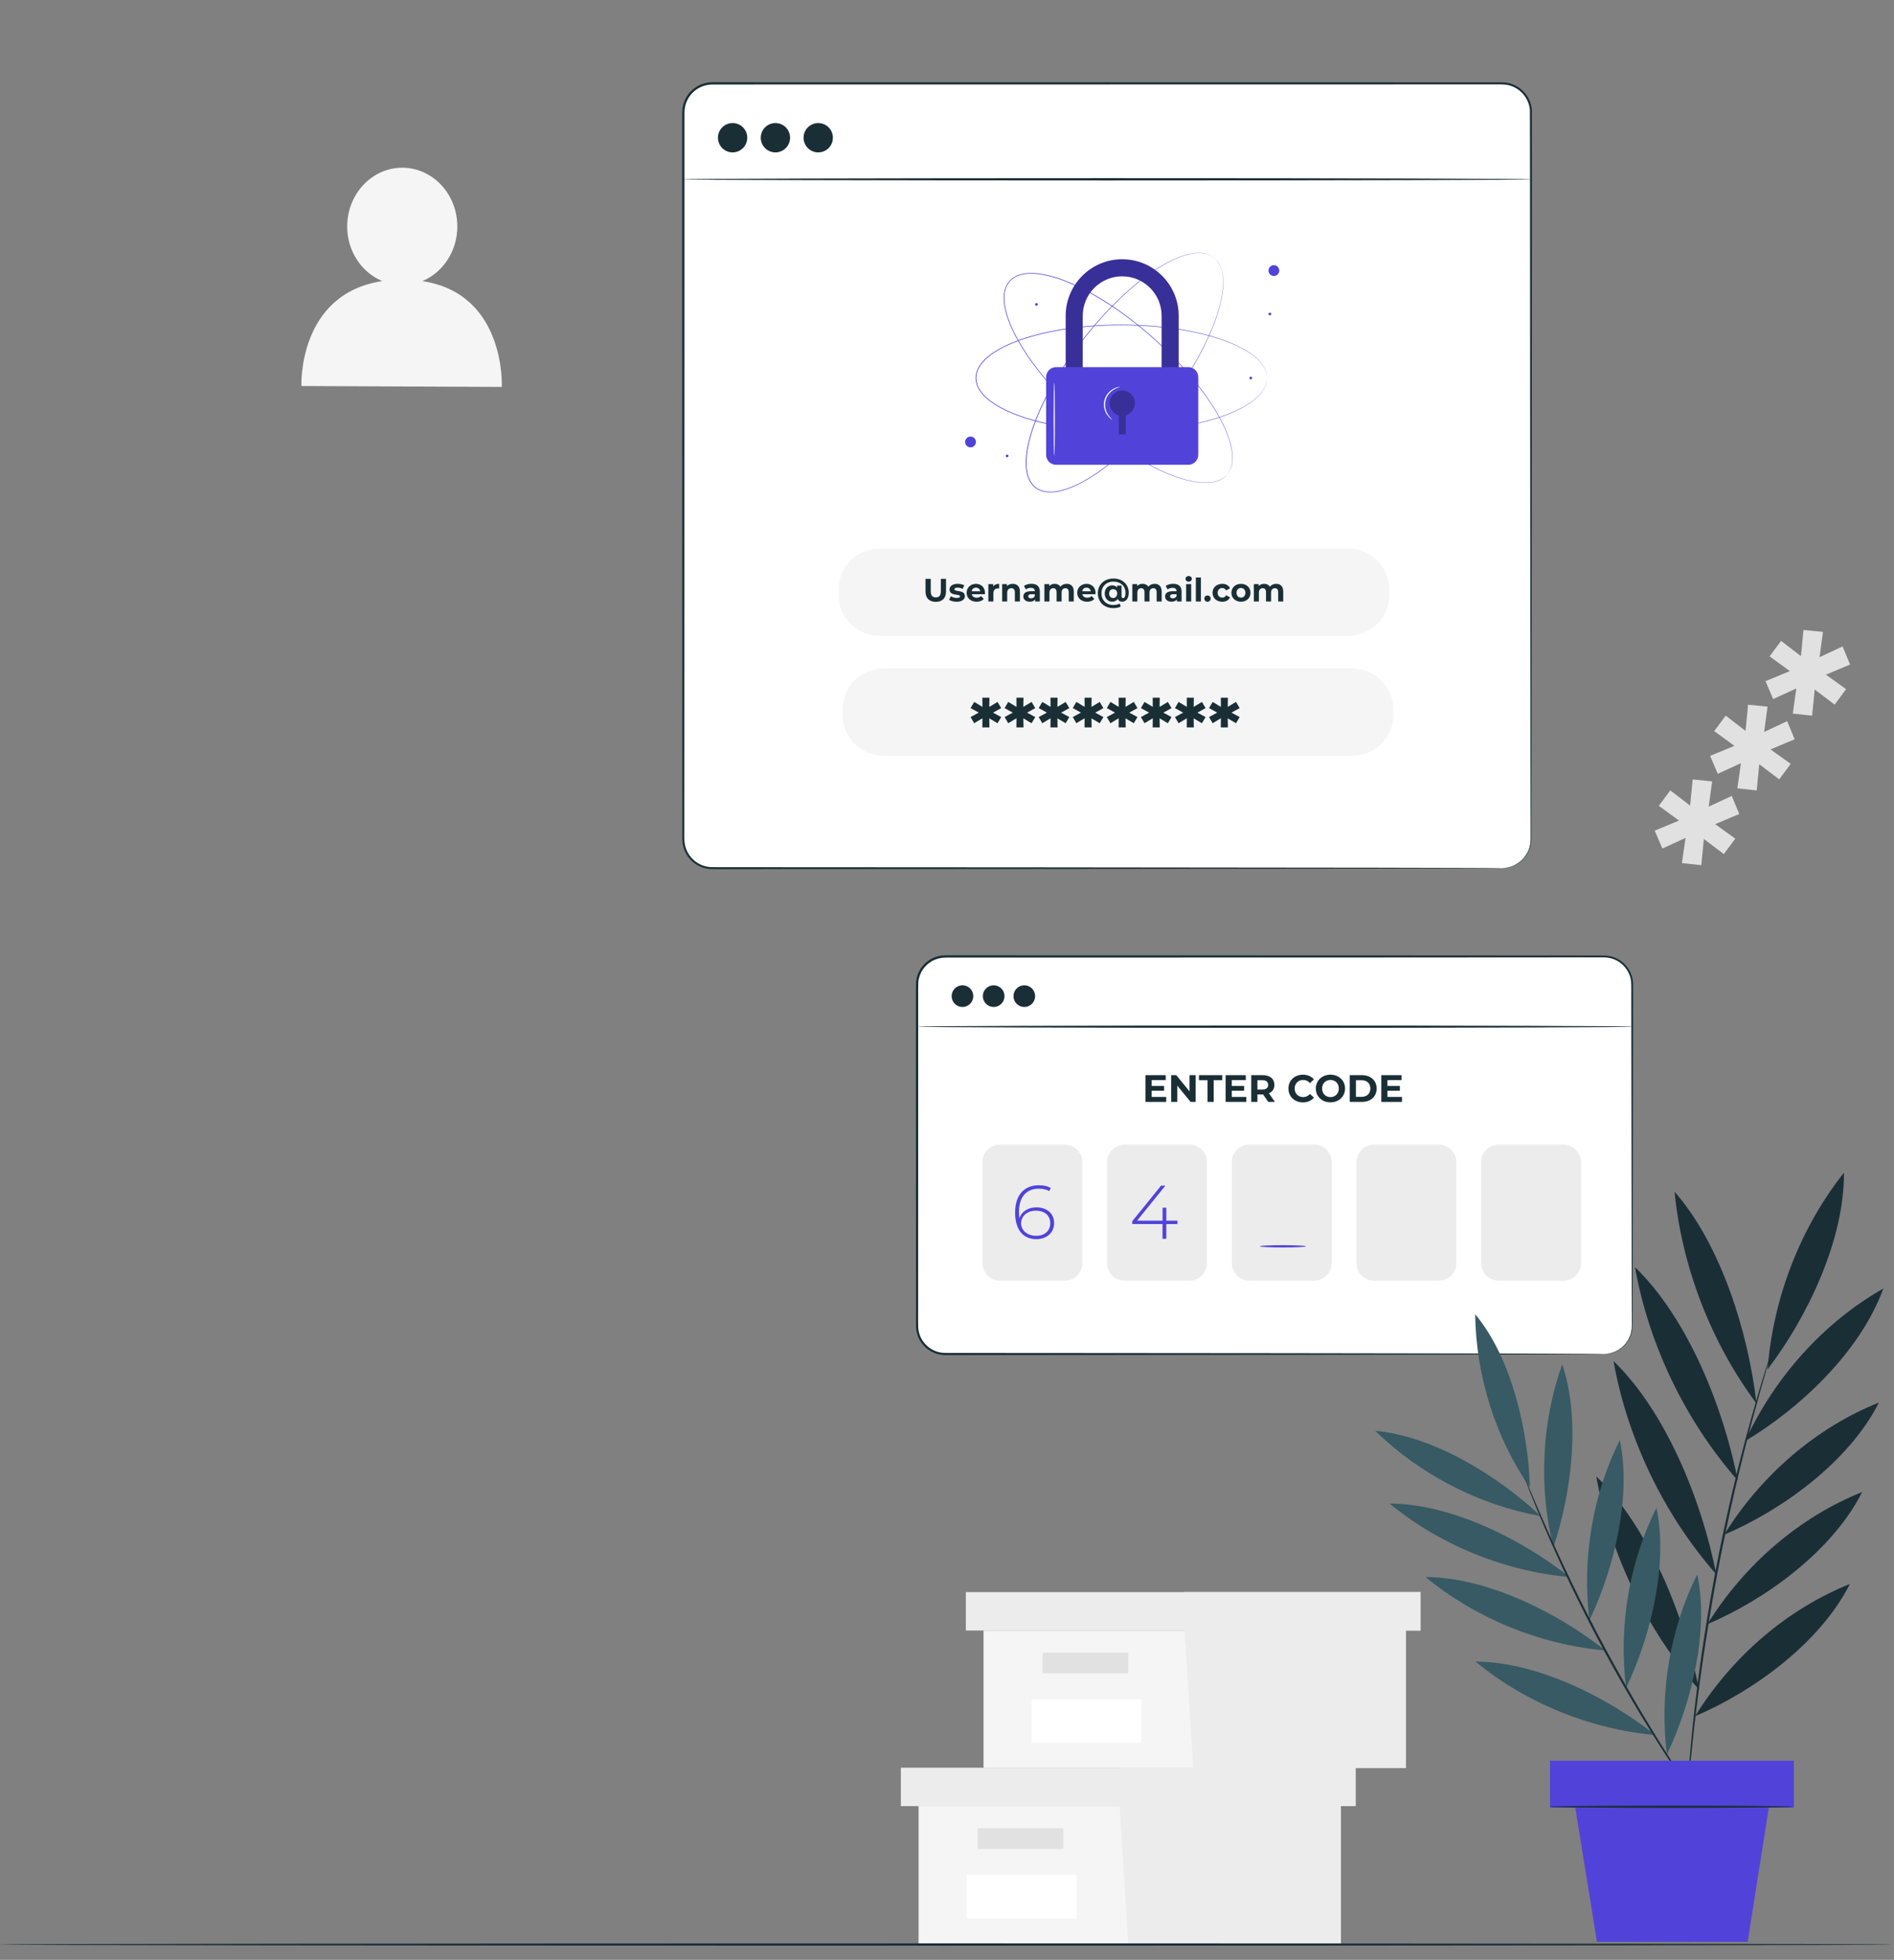 <?xml version="1.0" encoding="UTF-8"?>
<svg width="845px" height="874px" viewBox="0 0 845 874" version="1.1" xmlns="http://www.w3.org/2000/svg" xmlns:xlink="http://www.w3.org/1999/xlink">
    <rect x="0" y="0" width="845" height="874" fill="#808080" stroke="none"/>
    <title>forgot-pass</title>
    <g id="Page-1" stroke="none" stroke-width="1" fill="none" fill-rule="evenodd">
        <g id="forgot-pass" transform="translate(-0, 0)">
            <path d="M188.42,125.36 C197.51,121.55 203.98,112.17 204.03,101.12 C204.09,86.65 193.14,74.87 179.57,74.8 C166.01,74.74 154.96,86.42 154.9,100.89 C154.85,112.04 161.37,121.53 170.56,125.35 C132.75,131.05 134.47,172.14 134.47,172.14 L223.88,172.55 C223.86,172.56 225.9,131.02 188.42,125.36 Z" id="Path" fill="#F5F5F5" fill-rule="nonzero"></path>
            <g id="Group" transform="translate(738.24, 280.93)" fill="#E1E1E1" fill-rule="nonzero">
                <polygon id="Path" points="24.1 78.8 34.37 74.01 37.72 82.07 26.96 86.61 35.95 93.05 30.83 99.95 21.93 93.23 20.79 104.9 12.15 103.96 13.75 92.74 3.41 97.48 -1.13686838e-13 89.49 10.84 85.01 1.83 78.44 6.95 71.54 15.8 78.33 16.94 66.66 25.63 67.53"></polygon>
                <polygon id="Path" points="48.82 45.47 59.09 40.68 62.44 48.74 51.68 53.28 60.67 59.72 55.55 66.62 46.65 59.9 45.51 71.57 36.87 70.63 38.47 59.41 28.13 64.15 24.72 56.16 35.56 51.68 26.55 45.11 31.67 38.21 40.52 45 41.66 33.33 50.35 34.2"></polygon>
                <polygon id="Path" points="73.54 12.14 83.81 7.35 87.16 15.41 76.4 19.95 85.39 26.39 80.27 33.29 71.37 26.57 70.23 38.24 61.59 37.3 63.19 26.08 52.85 30.82 49.44 22.83 60.28 18.35 51.27 11.78 56.39 4.88 65.24 11.67 66.38 0 75.07 0.87"></polygon>
            </g>
            <g id="Group" transform="translate(401.91, 788.32)" fill-rule="nonzero">
                <polygon id="Path" fill="#F5F5F5" points="7.91 17.12 7.91 78.38 97.49 78.38 196.3 78.38 196.3 17.12"></polygon>
                <polygon id="Path" fill="#ECECEC" points="-5.68434189e-14 1.13686838e-13 -5.68434189e-14 17.12 202.89 17.12 202.89 1.13686838e-13 97.49 1.13686838e-13"></polygon>
                <polygon id="Path" fill="#ECECEC" points="101.45 78.38 196.3 78.38 196.3 17.12 202.89 17.12 202.89 1.13686838e-13 97.49 1.13686838e-13 97.49 15.54"></polygon>
                <rect id="Rectangle" fill="#E1E1E1" x="34.26" y="27" width="38.2" height="9.22"></rect>
                <rect id="Rectangle" fill="#FFFFFF" x="29.34" y="47.75" width="49.06" height="19.47"></rect>
            </g>
            <g id="Group" transform="translate(430.9, 710.01)" fill-rule="nonzero">
                <polygon id="Path" fill="#F5F5F5" points="7.9 17.13 7.9 78.39 97.49 78.39 196.29 78.39 196.29 17.13"></polygon>
                <polygon id="Path" fill="#ECECEC" points="0 0 0 17.13 202.88 17.13 202.88 0 97.49 0"></polygon>
                <polygon id="Path" fill="#ECECEC" points="101.44 78.39 196.29 78.39 196.29 17.13 202.88 17.13 202.88 0 97.49 0 97.49 15.54"></polygon>
                <rect id="Rectangle" fill="#E1E1E1" x="34.25" y="27.01" width="38.21" height="9.22"></rect>
                <rect id="Rectangle" fill="#FFFFFF" x="29.33" y="47.76" width="49.06" height="19.47"></rect>
            </g>
            <path d="M844.35,867.17 C844.35,867.45 655.32,867.68 422.2,867.68 C188.99,867.69 0,867.46 0,867.17 C0,866.89 188.99,866.66 422.19,866.66 C655.32,866.66 844.35,866.89 844.35,867.17 Z" id="Path" fill="#1A2E35" fill-rule="nonzero"></path>
            <g id="Group" transform="translate(304.358, 36.67)" fill-rule="nonzero">
                <g id="Path">
                    <path d="M365.732,350.49 L13.432,350.49 C6.282,350.49 0.492,344.7 0.492,337.55 L0.492,13.43 C0.492,6.28 6.282,0.49 13.432,0.49 L365.722,0.49 C372.872,0.49 378.662,6.28 378.662,13.43 L378.662,337.55 C378.662,344.69 372.872,350.49 365.732,350.49 Z" fill="#FFFFFF"></path>
                    <path d="M365.732,350.49 C365.732,350.49 366.042,350.46 366.662,350.42 C367.272,350.38 368.202,350.25 369.372,349.91 C370.532,349.55 371.952,348.95 373.392,347.87 C374.822,346.79 376.312,345.23 377.312,343.07 C378.432,340.94 378.652,338.24 378.542,335.3 C378.532,332.35 378.522,329.13 378.522,325.64 C378.512,318.65 378.492,310.6 378.472,301.53 C378.432,265.23 378.382,212.73 378.312,147.86 C378.292,115.42 378.272,79.89 378.252,41.74 C378.232,32.21 378.212,22.52 378.202,12.68 C377.972,7.9 374.682,3.41 370.102,1.76 C367.842,0.82 365.362,0.97 362.822,0.96 C360.302,0.96 357.772,0.96 355.232,0.96 C334.912,0.97 314.002,0.97 292.552,0.98 C206.772,0.99 112.462,1.01 13.472,1.02 C10.492,1.02 7.542,2.11 5.312,4.06 C3.052,5.99 1.552,8.75 1.152,11.68 C0.952,13.12 1.032,14.67 1.012,16.21 L1.012,20.81 C1.012,23.88 1.012,26.94 1.012,29.99 C1.012,42.21 1.012,54.36 1.012,66.41 C1.012,90.52 1.002,114.27 1.002,137.62 C0.992,184.3 0.982,229.33 0.972,272.23 C0.962,293.68 0.962,314.59 0.952,334.91 C0.962,336.17 0.922,337.47 1.012,338.67 C1.142,339.88 1.392,341.09 1.862,342.21 C2.772,344.47 4.352,346.43 6.342,347.82 C8.332,349.19 10.702,349.98 13.112,350.03 C15.592,350.04 18.062,350.04 20.522,350.05 C30.382,350.05 40.082,350.06 49.612,350.06 C87.762,350.08 123.292,350.1 155.732,350.12 C220.602,350.19 273.102,350.24 309.392,350.28 C327.522,350.32 341.602,350.35 351.172,350.38 C355.942,350.4 359.572,350.42 362.032,350.43 C364.472,350.45 365.732,350.49 365.732,350.49 C365.732,350.49 364.482,350.53 362.032,350.54 C359.572,350.55 355.932,350.57 351.172,350.59 C341.612,350.61 327.522,350.64 309.392,350.69 C273.102,350.73 220.602,350.78 155.732,350.85 C123.292,350.87 87.762,350.89 49.612,350.91 C40.072,350.91 30.372,350.92 20.522,350.92 C18.052,350.92 15.572,350.91 13.092,350.91 C10.522,350.85 7.972,350.02 5.842,348.55 C3.712,347.07 2.022,344.97 1.042,342.55 C0.542,341.34 0.272,340.05 0.122,338.75 C0.022,337.42 0.072,336.19 0.062,334.91 C0.052,314.59 0.052,293.67 0.042,272.23 C0.032,229.33 0.022,184.3 0.012,137.62 C0.012,114.28 -5.68434189e-14,90.52 -5.68434189e-14,66.41 C-5.68434189e-14,54.36 -5.68434189e-14,42.21 -5.68434189e-14,29.99 C-5.68434189e-14,26.93 -5.68434189e-14,23.87 -5.68434189e-14,20.81 L-5.68434189e-14,16.21 C0.022,14.68 -0.068,13.14 0.152,11.54 C0.582,8.37 2.212,5.37 4.652,3.29 C7.072,1.18 10.272,7.10542736e-15 13.492,7.10542736e-15 C112.482,0.01 206.782,0.03 292.572,0.04 C314.012,0.05 334.932,0.05 355.252,0.06 C357.792,0.06 360.322,0.06 362.842,0.06 C365.312,0.07 368.002,-0.09 370.432,0.92 C375.332,2.69 378.852,7.51 379.092,12.62 C379.102,22.48 379.112,32.19 379.122,41.74 C379.102,79.88 379.082,115.42 379.062,147.86 C378.992,212.73 378.942,265.23 378.902,301.53 C378.882,310.6 378.872,318.66 378.852,325.64 C378.842,329.13 378.832,332.35 378.832,335.3 C378.932,338.22 378.682,341.02 377.532,343.16 C376.502,345.35 374.982,346.92 373.522,348 C372.052,349.09 370.612,349.67 369.432,350.02 C368.242,350.34 367.322,350.46 366.702,350.48 C366.042,350.49 365.732,350.49 365.732,350.49 Z" fill="#1A2E35"></path>
                </g>
                <path d="M29.032,24.75 C29.032,28.36 26.102,31.29 22.492,31.29 C18.882,31.29 15.952,28.36 15.952,24.75 C15.952,21.14 18.882,18.21 22.492,18.21 C26.112,18.21 29.032,21.14 29.032,24.75 Z" id="Path" fill="#1A2E35"></path>
                <circle id="Oval" fill="#1A2E35" cx="41.592" cy="24.75" r="6.54"></circle>
                <circle id="Oval" fill="#1A2E35" cx="60.692" cy="24.75" r="6.54"></circle>
                <path d="M378.662,43.3 C378.662,43.58 294.002,43.81 189.582,43.81 C85.132,43.81 0.492,43.58 0.492,43.3 C0.492,43.02 85.132,42.79 189.582,42.79 C294.002,42.78 378.662,43.01 378.662,43.3 Z" id="Path" fill="#1A2E35"></path>
                <g transform="translate(126.227, 76.07)" id="Path">
                    <g fill="#5143D9">
                        <path d="M116.775,99.07 C116.775,99.07 116.925,98.86 117.225,98.46 C117.305,98.36 117.385,98.25 117.475,98.13 C117.565,98 117.635,97.85 117.735,97.69 C117.915,97.37 118.145,97 118.305,96.54 C118.395,96.31 118.505,96.08 118.595,95.82 C118.665,95.56 118.745,95.28 118.825,94.99 C118.915,94.7 118.965,94.39 119.015,94.07 C119.055,93.74 119.145,93.41 119.155,93.05 C119.305,91.63 119.215,89.97 118.935,88.14 C118.365,84.47 116.815,80.15 114.435,75.45 C112.055,70.74 108.785,65.68 104.755,60.4 C100.735,55.12 95.895,49.67 90.325,44.19 C84.755,38.72 78.455,33.23 71.385,28.02 C67.845,25.42 64.125,22.9 60.185,20.53 C56.255,18.15 52.115,15.93 47.745,14.01 C43.375,12.11 38.765,10.46 33.905,9.67 C31.485,9.3 28.985,9.12 26.525,9.49 C25.295,9.68 24.095,10.01 22.965,10.52 C21.845,11.06 20.825,11.79 19.975,12.71 C19.155,13.66 18.555,14.76 18.135,15.93 C17.755,17.12 17.555,18.35 17.515,19.59 C17.425,22.07 17.885,24.54 18.535,26.9 C19.865,31.64 22.035,36.03 24.415,40.16 C26.825,44.28 29.495,48.14 32.305,51.78 C35.115,55.42 38.045,58.84 41.025,62.05 C47.005,68.48 53.175,74.12 59.245,79.03 C65.315,83.93 71.285,88.12 76.985,91.52 C82.685,94.92 88.085,97.59 93.035,99.42 C97.975,101.25 102.445,102.31 106.155,102.45 C108.005,102.52 109.665,102.43 111.055,102.11 C111.405,102.06 111.735,101.93 112.045,101.85 C112.365,101.76 112.665,101.68 112.945,101.55 C113.225,101.44 113.485,101.33 113.745,101.23 C113.985,101.11 114.215,100.98 114.425,100.86 C114.865,100.65 115.205,100.38 115.505,100.16 C115.655,100.05 115.795,99.95 115.915,99.85 C116.025,99.74 116.125,99.65 116.215,99.56 C116.585,99.24 116.775,99.07 116.775,99.07 C116.775,99.07 116.595,99.26 116.245,99.61 C116.155,99.7 116.055,99.8 115.945,99.91 C115.825,100.01 115.685,100.11 115.535,100.22 C115.235,100.44 114.905,100.72 114.465,100.94 C114.255,101.06 114.025,101.19 113.785,101.32 C113.535,101.42 113.265,101.53 112.985,101.65 C112.705,101.78 112.405,101.87 112.085,101.95 C111.765,102.03 111.445,102.16 111.085,102.21 C109.685,102.53 108.025,102.64 106.165,102.57 C102.435,102.44 97.955,101.4 92.995,99.58 C88.035,97.76 82.615,95.09 76.895,91.7 C71.175,88.31 65.195,84.12 59.105,79.22 C53.025,74.31 46.835,68.67 40.845,62.24 C37.855,59.02 34.915,55.6 32.105,51.95 C29.285,48.31 26.605,44.44 24.185,40.31 C21.795,36.17 19.615,31.76 18.265,26.99 C17.615,24.61 17.145,22.12 17.235,19.59 C17.285,18.33 17.485,17.07 17.875,15.85 C18.305,14.65 18.925,13.51 19.775,12.53 C20.655,11.58 21.715,10.83 22.865,10.27 C24.035,9.75 25.265,9.41 26.505,9.21 C29.005,8.83 31.535,9.02 33.975,9.39 C38.875,10.18 43.495,11.85 47.885,13.75 C52.265,15.68 56.415,17.91 60.355,20.29 C64.295,22.67 68.025,25.2 71.565,27.81 C78.635,33.03 84.945,38.54 90.515,44.02 C96.075,49.51 100.915,54.98 104.935,60.27 C108.955,65.56 112.225,70.64 114.595,75.37 C116.965,80.08 118.515,84.42 119.065,88.11 C119.345,89.95 119.425,91.61 119.265,93.04 C119.255,93.4 119.165,93.74 119.115,94.06 C119.065,94.39 119.015,94.7 118.915,94.99 C118.835,95.28 118.755,95.56 118.675,95.82 C118.585,96.08 118.475,96.31 118.375,96.54 C118.205,97 117.975,97.37 117.785,97.69 C117.685,97.85 117.605,98 117.525,98.13 C117.425,98.25 117.345,98.36 117.265,98.46 C116.935,98.88 116.775,99.07 116.775,99.07 Z"></path>
                        <path d="M134.675,55.86 C134.675,55.86 134.645,55.6 134.605,55.1 C134.595,54.97 134.585,54.84 134.575,54.68 C134.555,54.53 134.505,54.36 134.475,54.18 C134.395,53.82 134.325,53.39 134.135,52.94 C134.055,52.71 133.975,52.46 133.875,52.21 C133.755,51.97 133.625,51.71 133.495,51.44 C133.375,51.16 133.205,50.9 133.025,50.62 C132.835,50.35 132.685,50.04 132.455,49.77 C131.625,48.61 130.455,47.43 129.025,46.26 C126.155,43.9 122.125,41.71 117.215,39.79 C112.305,37.86 106.495,36.26 99.975,35 C93.455,33.74 86.215,32.89 78.425,32.51 C70.625,32.14 62.265,32.23 53.525,33.05 C49.155,33.46 44.695,34.07 40.185,34.91 C35.675,35.75 31.105,36.85 26.565,38.32 C22.045,39.81 17.505,41.64 13.355,44.29 C11.295,45.62 9.315,47.15 7.725,49.07 C6.935,50.03 6.255,51.08 5.755,52.21 C5.285,53.36 5.005,54.58 4.975,55.83 C4.995,57.08 5.275,58.31 5.745,59.46 C6.255,60.6 6.925,61.65 7.715,62.61 C9.295,64.53 11.285,66.06 13.345,67.39 C17.495,70.04 22.035,71.88 26.565,73.37 C31.105,74.84 35.675,75.94 40.185,76.78 C44.705,77.63 49.165,78.23 53.535,78.64 C62.275,79.46 70.635,79.56 78.435,79.18 C86.235,78.8 93.475,77.95 99.985,76.69 C106.495,75.43 112.315,73.83 117.225,71.9 C122.125,69.98 126.165,67.79 129.035,65.43 C130.465,64.25 131.635,63.08 132.465,61.92 C132.695,61.65 132.855,61.34 133.035,61.07 C133.215,60.79 133.385,60.53 133.505,60.25 C133.635,59.98 133.765,59.72 133.885,59.48 C133.985,59.23 134.065,58.98 134.145,58.75 C134.335,58.3 134.405,57.87 134.485,57.51 C134.525,57.33 134.565,57.16 134.585,57.01 C134.595,56.86 134.605,56.72 134.615,56.59 C134.645,56.11 134.675,55.86 134.675,55.86 C134.675,55.86 134.665,56.12 134.635,56.62 C134.625,56.75 134.615,56.89 134.605,57.04 C134.585,57.19 134.545,57.36 134.505,57.54 C134.435,57.9 134.365,58.33 134.185,58.79 C134.105,59.02 134.025,59.27 133.925,59.52 C133.805,59.77 133.675,60.03 133.545,60.3 C133.425,60.58 133.255,60.85 133.075,61.13 C132.895,61.4 132.735,61.72 132.505,61.99 C131.675,63.16 130.505,64.35 129.075,65.54 C126.205,67.92 122.165,70.14 117.255,72.07 C112.345,74.02 106.525,75.63 99.995,76.91 C93.465,78.19 86.225,79.05 78.415,79.44 C70.605,79.82 62.235,79.74 53.475,78.92 C49.095,78.51 44.625,77.91 40.105,77.06 C35.575,76.22 30.995,75.12 26.445,73.64 C21.905,72.14 17.345,70.31 13.165,67.63 C11.095,66.28 9.085,64.74 7.475,62.79 C6.675,61.82 5.985,60.74 5.455,59.57 C4.975,58.39 4.685,57.12 4.665,55.83 C4.685,54.54 4.985,53.27 5.465,52.09 C5.985,50.92 6.675,49.85 7.485,48.88 C9.095,46.93 11.105,45.39 13.175,44.05 C17.355,41.38 21.915,39.54 26.455,38.05 C31.005,36.57 35.585,35.47 40.115,34.64 C44.635,33.8 49.105,33.2 53.485,32.78 C62.235,31.97 70.615,31.88 78.415,32.26 C86.225,32.65 93.475,33.51 99.995,34.79 C106.515,36.06 112.335,37.68 117.255,39.63 C122.165,41.57 126.205,43.78 129.075,46.16 C130.505,47.35 131.675,48.53 132.505,49.71 C132.735,49.99 132.895,50.3 133.075,50.57 C133.255,50.85 133.425,51.12 133.545,51.4 C133.675,51.67 133.805,51.93 133.925,52.18 C134.025,52.43 134.105,52.68 134.185,52.91 C134.365,53.37 134.435,53.8 134.505,54.16 C134.535,54.34 134.585,54.51 134.605,54.66 C134.615,54.82 134.625,54.96 134.635,55.08 C134.665,55.6 134.675,55.86 134.675,55.86 Z"></path>
                        <path d="M110.955,2.06 C110.955,2.06 110.735,1.92 110.315,1.65 C110.215,1.58 110.095,1.5 109.965,1.42 C109.835,1.34 109.675,1.28 109.505,1.19 C109.175,1.03 108.795,0.83 108.315,0.7 C108.085,0.63 107.845,0.54 107.575,0.46 C107.305,0.41 107.025,0.35 106.735,0.29 C106.445,0.22 106.125,0.19 105.805,0.16 C105.475,0.14 105.135,0.07 104.785,0.09 C103.355,0.03 101.715,0.24 99.905,0.65 C96.285,1.47 92.075,3.32 87.555,6.02 C83.025,8.72 78.195,12.33 73.215,16.71 C68.225,21.09 63.125,26.29 58.045,32.22 C52.975,38.15 47.925,44.82 43.225,52.23 C40.875,55.94 38.615,59.83 36.525,63.92 C34.425,68 32.495,72.29 30.875,76.78 C29.285,81.27 27.945,85.98 27.505,90.88 C27.295,93.32 27.295,95.83 27.835,98.25 C28.105,99.46 28.525,100.64 29.115,101.74 C29.735,102.82 30.535,103.79 31.505,104.57 C32.505,105.32 33.645,105.85 34.845,106.18 C36.055,106.47 37.295,106.59 38.535,106.55 C41.025,106.47 43.445,105.84 45.765,105.03 C50.405,103.38 54.635,100.91 58.585,98.25 C62.535,95.56 66.205,92.63 69.625,89.57 C73.055,86.52 76.265,83.36 79.275,80.16 C85.275,73.75 90.475,67.2 94.955,60.81 C99.425,54.41 103.195,48.17 106.195,42.25 C109.195,36.33 111.485,30.76 112.975,25.69 C114.465,20.64 115.205,16.11 115.095,12.4 C115.045,10.55 114.835,8.9 114.425,7.54 C114.345,7.19 114.205,6.88 114.105,6.57 C113.995,6.26 113.895,5.96 113.745,5.7 C113.615,5.43 113.485,5.17 113.365,4.93 C113.225,4.69 113.085,4.48 112.955,4.28 C112.715,3.86 112.415,3.54 112.185,3.25 C112.065,3.11 111.965,2.97 111.855,2.86 C111.745,2.76 111.635,2.66 111.545,2.58 C111.145,2.24 110.955,2.06 110.955,2.06 C110.955,2.06 111.155,2.22 111.535,2.55 C111.625,2.63 111.735,2.73 111.855,2.83 C111.965,2.94 112.075,3.08 112.195,3.21 C112.435,3.49 112.735,3.81 112.985,4.23 C113.115,4.44 113.265,4.65 113.405,4.88 C113.525,5.13 113.655,5.38 113.785,5.66 C113.935,5.93 114.035,6.22 114.145,6.54 C114.245,6.85 114.395,7.17 114.475,7.52 C114.895,8.89 115.115,10.55 115.175,12.4 C115.305,16.13 114.575,20.68 113.095,25.74 C111.625,30.82 109.335,36.41 106.345,42.34 C103.355,48.28 99.595,54.54 95.125,60.95 C90.645,67.36 85.445,73.92 79.435,80.34 C76.425,83.55 73.215,86.71 69.775,89.77 C66.335,92.83 62.665,95.78 58.705,98.47 C54.745,101.14 50.495,103.62 45.815,105.29 C43.485,106.1 41.035,106.75 38.505,106.83 C37.245,106.87 35.965,106.75 34.725,106.45 C33.495,106.11 32.315,105.56 31.285,104.79 C30.275,103.98 29.455,102.97 28.825,101.87 C28.225,100.74 27.795,99.54 27.525,98.31 C26.975,95.84 26.985,93.31 27.195,90.85 C27.645,85.91 28.985,81.18 30.585,76.68 C32.205,72.18 34.145,67.88 36.255,63.79 C38.355,59.7 40.625,55.8 42.975,52.09 C47.695,44.67 52.755,38 57.845,32.07 C62.935,26.14 68.065,20.94 73.065,16.56 C78.065,12.19 82.915,8.58 87.465,5.89 C92.005,3.2 96.225,1.36 99.865,0.55 C101.675,0.15 103.335,-0.05 104.775,0.01 C105.135,0 105.475,0.07 105.805,0.09 C106.135,0.12 106.455,0.15 106.745,0.22 C107.045,0.28 107.325,0.34 107.595,0.4 C107.855,0.48 108.105,0.57 108.335,0.65 C108.805,0.79 109.185,0.99 109.525,1.16 C109.695,1.24 109.845,1.31 109.985,1.39 C110.115,1.48 110.225,1.56 110.335,1.63 C110.745,1.91 110.955,2.06 110.955,2.06 Z"></path>
                        <path d="M4.115,82.65 C5.055,83.59 5.055,85.12 4.115,86.06 C3.175,87 1.645,87 0.705,86.06 C-0.235,85.12 -0.235,83.59 0.705,82.65 C1.645,81.71 3.175,81.71 4.115,82.65 Z"></path>
                        <path d="M140.165,7.93 C140.165,9.26 139.085,10.34 137.755,10.34 C136.425,10.34 135.345,9.26 135.345,7.93 C135.345,6.6 136.425,5.52 137.755,5.52 C139.085,5.52 140.165,6.6 140.165,7.93 Z"></path>
                        <path d="M19.345,90.58 C19.345,90.92 19.075,91.19 18.735,91.19 C18.395,91.19 18.125,90.92 18.125,90.58 C18.125,90.24 18.395,89.97 18.735,89.97 C19.075,89.97 19.345,90.24 19.345,90.58 Z"></path>
                        <path d="M32.425,23.01 C32.425,23.35 32.155,23.62 31.815,23.62 C31.475,23.62 31.205,23.35 31.205,23.01 C31.205,22.67 31.475,22.4 31.815,22.4 C32.145,22.4 32.425,22.67 32.425,23.01 Z"></path>
                        <path d="M128.055,55.86 C128.055,56.2 127.785,56.47 127.445,56.47 C127.105,56.47 126.835,56.2 126.835,55.86 C126.835,55.52 127.105,55.25 127.445,55.25 C127.775,55.24 128.055,55.52 128.055,55.86 Z"></path>
                        <path d="M136.565,27.29 C136.565,27.63 136.295,27.9 135.955,27.9 C135.615,27.9 135.345,27.63 135.345,27.29 C135.345,26.95 135.615,26.68 135.955,26.68 C136.295,26.67 136.565,26.95 136.565,27.29 Z"></path>
                    </g>
                    <g transform="translate(36.135, 2.89)">
                        <g transform="translate(0, -0)">
                            <path d="M59.13,66.44 L51.55,66.44 L51.55,25.19 C51.55,15.48 43.65,7.58 33.94,7.58 C24.23,7.58 16.33,15.48 16.33,25.19 L16.33,66.44 L8.75,66.44 L8.75,25.19 C8.75,11.3 20.05,1.42108547e-14 33.94,1.42108547e-14 C47.83,1.42108547e-14 59.13,11.3 59.13,25.19 L59.13,66.44 Z" fill="#5143D9"></path>
                            <g opacity="0.3" transform="translate(8.75, 0)" fill="#000000">
                                <g>
                                    <path d="M50.38,66.44 L42.8,66.44 L42.8,25.19 C42.8,15.48 34.9,7.58 25.19,7.58 C15.48,7.58 7.58,15.48 7.58,25.19 L7.58,66.44 L5.68434189e-14,66.44 L5.68434189e-14,25.19 C5.68434189e-14,11.3 11.3,0 25.19,0 C39.08,0 50.38,11.3 50.38,25.19 L50.38,66.44 Z"></path>
                                </g>
                            </g>
                            <path d="M63.44,91.64 L4.44,91.64 C1.99,91.64 5.68434189e-14,89.65 5.68434189e-14,87.2 L5.68434189e-14,52.53 C5.68434189e-14,50.08 1.99,48.09 4.44,48.09 L63.44,48.09 C65.89,48.09 67.88,50.08 67.88,52.53 L67.88,87.2 C67.89,89.65 65.9,91.64 63.44,91.64 Z" fill="#5143D9"></path>
                            <g opacity="0.3" transform="translate(28.28, 58.52)" fill="#000000">
                                <g>
                                    <path d="M11.34,5.67 C11.34,2.54 8.8,0 5.67,0 C2.54,0 0,2.54 0,5.67 C0,8.26 1.75,10.43 4.13,11.1 L4.13,19.58 L7.23,19.58 L7.23,11.1 C9.59,10.43 11.34,8.27 11.34,5.67 Z"></path>
                                </g>
                            </g>
                        </g>
                        <path d="M3.62,87.51 C3.46,87.51 3.34,80.25 3.34,71.29 C3.34,62.33 3.47,55.07 3.62,55.07 C3.78,55.07 3.9,62.33 3.9,71.29 C3.91,80.25 3.78,87.51 3.62,87.51 Z" fill="#FAFAFA"></path>
                        <path d="M29.5,71.47 C29.48,71.5 29.23,71.38 28.83,71.09 C28.43,70.8 27.9,70.31 27.37,69.6 C26.31,68.21 25.34,65.69 25.97,62.97 C26.63,60.25 28.62,58.44 30.19,57.67 C30.98,57.27 31.68,57.07 32.17,56.99 C32.66,56.91 32.93,56.92 32.93,56.95 C32.95,57.06 31.85,57.16 30.38,58.01 C28.93,58.83 27.12,60.58 26.51,63.09 C25.93,65.6 26.76,67.98 27.69,69.36 C28.63,70.8 29.57,71.38 29.5,71.47 Z" fill="#FAFAFA"></path>
                    </g>
                </g>
                <path d="M297.092,246.94 L88.082,246.94 C77.932,246.94 69.712,238.71 69.712,228.57 L69.712,226.31 C69.712,216.16 77.942,207.94 88.082,207.94 L297.092,207.94 C307.242,207.94 315.462,216.17 315.462,226.31 L315.462,228.57 C315.462,238.71 307.242,246.94 297.092,246.94 Z" id="Path" fill="#F5F5F5"></path>
                <path d="M298.902,300.43 L89.892,300.43 C79.742,300.43 71.522,292.2 71.522,282.06 L71.522,279.8 C71.522,269.65 79.752,261.43 89.892,261.43 L298.902,261.43 C309.052,261.43 317.272,269.66 317.272,279.8 L317.272,282.06 C317.272,292.2 309.042,300.43 298.902,300.43 Z" id="Path" fill="#F5F5F5"></path>
                <g transform="translate(108.552, 220.22)" fill="#1A2E35">
                    <path d="M-5.68434189e-14,6.9 L-5.68434189e-14,1.25 L2.34,1.25 L2.34,6.81 C2.34,8.73 3.18,9.52 4.59,9.52 C6.02,9.52 6.84,8.73 6.84,6.81 L6.84,1.25 L9.15,1.25 L9.15,6.9 C9.15,9.87 7.45,11.51 4.58,11.51 C1.7,11.52 -5.68434189e-14,9.87 -5.68434189e-14,6.9 Z" id="Path"></path>
                    <path d="M10.54,10.62 L11.29,9.01 C11.98,9.46 13.03,9.76 13.98,9.76 C15.02,9.76 15.41,9.49 15.41,9.05 C15.41,7.78 10.73,9.08 10.73,5.98 C10.73,4.51 12.06,3.47 14.32,3.47 C15.38,3.47 16.57,3.72 17.3,4.15 L16.55,5.75 C15.79,5.32 15.02,5.17 14.32,5.17 C13.31,5.17 12.88,5.49 12.88,5.89 C12.88,7.22 17.57,5.93 17.57,8.99 C17.57,10.43 16.23,11.46 13.91,11.46 C12.58,11.46 11.26,11.1 10.54,10.62 Z" id="Path"></path>
                    <path d="M26.49,8.1 L20.62,8.1 C20.84,9.07 21.66,9.66 22.84,9.66 C23.66,9.66 24.25,9.41 24.79,8.91 L25.99,10.21 C25.27,11.03 24.19,11.46 22.79,11.46 C20.11,11.46 18.36,9.77 18.36,7.47 C18.36,5.15 20.13,3.48 22.5,3.48 C24.78,3.48 26.53,5.01 26.53,7.5 C26.53,7.67 26.51,7.91 26.49,8.1 Z M20.6,6.79 L24.42,6.79 C24.26,5.81 23.53,5.18 22.52,5.18 C21.49,5.17 20.76,5.79 20.6,6.79 Z" id="Shape"></path>
                    <path d="M32.85,3.47 L32.85,5.55 C32.66,5.54 32.52,5.52 32.35,5.52 C31.11,5.52 30.29,6.2 30.29,7.68 L30.29,11.34 L28.04,11.34 L28.04,3.59 L30.19,3.59 L30.19,4.61 C30.73,3.86 31.65,3.47 32.85,3.47 Z" id="Path"></path>
                    <path d="M42.12,6.9 L42.12,11.34 L39.87,11.34 L39.87,7.25 C39.87,6 39.29,5.42 38.3,5.42 C37.22,5.42 36.44,6.08 36.44,7.51 L36.44,11.34 L34.19,11.34 L34.19,3.59 L36.34,3.59 L36.34,4.5 C36.94,3.84 37.85,3.48 38.91,3.48 C40.73,3.47 42.12,4.54 42.12,6.9 Z" id="Path"></path>
                    <path d="M51.01,6.92 L51.01,11.34 L48.91,11.34 L48.91,10.37 C48.49,11.08 47.69,11.45 46.55,11.45 C44.73,11.45 43.65,10.44 43.65,9.1 C43.65,7.73 44.61,6.78 46.98,6.78 L48.77,6.78 C48.77,5.81 48.19,5.25 46.98,5.25 C46.16,5.25 45.31,5.52 44.75,5.97 L43.94,4.4 C44.79,3.79 46.04,3.46 47.28,3.46 C49.64,3.47 51.01,4.57 51.01,6.92 Z M48.76,8.89 L48.76,8.1 L47.22,8.1 C46.17,8.1 45.84,8.49 45.84,9.01 C45.84,9.57 46.32,9.95 47.11,9.95 C47.85,9.94 48.5,9.6 48.76,8.89 Z" id="Shape"></path>
                    <path d="M66.15,6.9 L66.15,11.34 L63.9,11.34 L63.9,7.25 C63.9,6 63.34,5.42 62.43,5.42 C61.42,5.42 60.72,6.07 60.72,7.45 L60.72,11.34 L58.47,11.34 L58.47,7.25 C58.47,6 57.94,5.42 57,5.42 C56,5.42 55.3,6.07 55.3,7.45 L55.3,11.34 L53.05,11.34 L53.05,3.59 L55.2,3.59 L55.2,4.48 C55.78,3.82 56.64,3.47 57.64,3.47 C58.72,3.47 59.64,3.89 60.19,4.74 C60.81,3.95 61.82,3.47 62.99,3.47 C64.82,3.47 66.15,4.54 66.15,6.9 Z" id="Path"></path>
                    <path d="M75.81,8.1 L69.94,8.1 C70.16,9.07 70.98,9.66 72.16,9.66 C72.98,9.66 73.57,9.41 74.11,8.91 L75.31,10.21 C74.59,11.03 73.51,11.46 72.11,11.46 C69.43,11.46 67.69,9.77 67.69,7.47 C67.69,5.15 69.46,3.48 71.83,3.48 C74.11,3.48 75.86,5.01 75.86,7.5 C75.85,7.67 75.82,7.91 75.81,8.1 Z M69.91,6.79 L73.73,6.79 C73.57,5.81 72.84,5.18 71.83,5.18 C70.8,5.17 70.07,5.79 69.91,6.79 Z" id="Shape"></path>
                    <path d="M90.67,7.39 C90.67,9.97 89.49,11.44 87.72,11.44 C86.74,11.44 86.05,11.01 85.75,10.19 C85.25,11 84.42,11.44 83.28,11.44 C81.42,11.44 79.95,9.97 79.95,7.79 C79.95,5.63 81.41,4.16 83.28,4.16 C84.23,4.16 84.98,4.49 85.5,5.11 L85.5,4.26 L87.46,4.26 L87.46,8.93 C87.46,9.62 87.76,9.85 88.15,9.85 C88.81,9.85 89.22,9.09 89.22,7.41 C89.22,4.48 87.06,2.47 83.86,2.47 C80.65,2.47 78.5,4.66 78.5,7.67 C78.5,10.74 80.61,12.92 83.8,12.92 C84.71,12.92 85.73,12.73 86.64,12.29 L87.1,13.62 C86.22,14.07 84.94,14.31 83.8,14.31 C79.63,14.31 76.88,11.48 76.88,7.68 C76.88,3.92 79.66,1.11 83.86,1.11 C87.9,1.11 90.67,3.78 90.67,7.39 Z M85.52,7.8 C85.52,6.55 84.76,5.84 83.72,5.84 C82.67,5.84 81.93,6.57 81.93,7.8 C81.93,9.04 82.67,9.79 83.72,9.79 C84.76,9.79 85.52,9.07 85.52,7.8 Z" id="Shape"></path>
                    <path d="M105.37,6.9 L105.37,11.34 L103.12,11.34 L103.12,7.25 C103.12,6 102.56,5.42 101.65,5.42 C100.64,5.42 99.94,6.07 99.94,7.45 L99.94,11.34 L97.69,11.34 L97.69,7.25 C97.69,6 97.16,5.42 96.22,5.42 C95.22,5.42 94.52,6.07 94.52,7.45 L94.52,11.34 L92.27,11.34 L92.27,3.59 L94.42,3.59 L94.42,4.48 C95,3.82 95.86,3.47 96.86,3.47 C97.94,3.47 98.86,3.89 99.41,4.74 C100.03,3.95 101.04,3.47 102.21,3.47 C104.04,3.47 105.37,4.54 105.37,6.9 Z" id="Path"></path>
                    <path d="M114.25,6.92 L114.25,11.34 L112.15,11.34 L112.15,10.37 C111.73,11.08 110.93,11.45 109.79,11.45 C107.97,11.45 106.89,10.44 106.89,9.1 C106.89,7.73 107.85,6.78 110.22,6.78 L112.01,6.78 C112.01,5.81 111.43,5.25 110.22,5.25 C109.4,5.25 108.55,5.52 107.99,5.97 L107.18,4.4 C108.03,3.79 109.28,3.46 110.52,3.46 C112.88,3.47 114.25,4.57 114.25,6.92 Z M112,8.89 L112,8.1 L110.46,8.1 C109.41,8.1 109.08,8.49 109.08,9.01 C109.08,9.57 109.56,9.95 110.35,9.95 C111.09,9.94 111.74,9.6 112,8.89 Z" id="Shape"></path>
                    <path d="M116.01,1.25 C116.01,0.54 116.57,0 117.41,0 C118.25,0 118.81,0.52 118.81,1.21 C118.81,1.96 118.25,2.51 117.41,2.51 C116.57,2.51 116.01,1.96 116.01,1.25 Z M116.28,3.59 L118.53,3.59 L118.53,11.34 L116.28,11.34 L116.28,3.59 Z" id="Shape"></path>
                    <polygon id="Path" points="120.62 0.65 122.87 0.65 122.87 11.35 120.62 11.35"></polygon>
                    <path d="M124.41,10.05 C124.41,9.21 125.03,8.67 125.81,8.67 C126.59,8.67 127.21,9.22 127.21,10.05 C127.21,10.87 126.59,11.46 125.81,11.46 C125.03,11.46 124.41,10.87 124.41,10.05 Z" id="Path"></path>
                    <path d="M128.06,7.47 C128.06,5.13 129.86,3.48 132.39,3.48 C134.02,3.48 135.3,4.19 135.86,5.46 L134.12,6.4 C133.7,5.66 133.08,5.33 132.38,5.33 C131.24,5.33 130.35,6.12 130.35,7.48 C130.35,8.84 131.24,9.63 132.38,9.63 C133.09,9.63 133.71,9.31 134.12,8.56 L135.86,9.51 C135.3,10.75 134.01,11.47 132.39,11.47 C129.86,11.46 128.06,9.8 128.06,7.47 Z" id="Path"></path>
                    <path d="M136.48,7.47 C136.48,5.13 138.28,3.48 140.75,3.48 C143.22,3.48 145,5.14 145,7.47 C145,9.8 143.21,11.46 140.75,11.46 C138.28,11.46 136.48,9.8 136.48,7.47 Z M142.72,7.47 C142.72,6.13 141.87,5.32 140.75,5.32 C139.63,5.32 138.76,6.13 138.76,7.47 C138.76,8.81 139.62,9.62 140.75,9.62 C141.87,9.61 142.72,8.81 142.72,7.47 Z" id="Shape"></path>
                    <path d="M159.6,6.9 L159.6,11.34 L157.35,11.34 L157.35,7.25 C157.35,6 156.79,5.42 155.88,5.42 C154.87,5.42 154.17,6.07 154.17,7.45 L154.17,11.34 L151.92,11.34 L151.92,7.25 C151.92,6 151.39,5.42 150.45,5.42 C149.45,5.42 148.75,6.07 148.75,7.45 L148.75,11.34 L146.5,11.34 L146.5,3.59 L148.65,3.59 L148.65,4.48 C149.23,3.82 150.09,3.47 151.09,3.47 C152.17,3.47 153.09,3.89 153.64,4.74 C154.26,3.95 155.27,3.47 156.44,3.47 C158.27,3.47 159.6,4.54 159.6,6.9 Z" id="Path"></path>
                </g>
                <g transform="translate(128.662, 274.48)" fill="#1A2E35" id="Path">
                    <polygon points="10.01 6.65 13.66 8.63 12.02 11.38 8.34 9.2 8.41 13.25 5.26 13.25 5.29 9.16 1.61 11.37 5.68434189e-14 8.62 3.65 6.64 5.68434189e-14 4.63 1.61 1.88 5.29 4.09 5.26 0 8.41 0 8.34 4.09 12.02 1.88 13.66 4.63"></polygon>
                    <polygon points="25.2 6.65 28.85 8.63 27.21 11.38 23.53 9.2 23.6 13.25 20.45 13.25 20.48 9.16 16.8 11.37 15.19 8.62 18.84 6.64 15.19 4.63 16.8 1.88 20.48 4.09 20.45 0 23.6 0 23.53 4.09 27.21 1.88 28.85 4.63"></polygon>
                    <polygon points="40.4 6.65 44.05 8.63 42.41 11.38 38.73 9.2 38.8 13.25 35.65 13.25 35.68 9.16 32 11.37 30.39 8.62 34.04 6.64 30.39 4.63 32 1.88 35.68 4.09 35.65 0 38.8 0 38.73 4.09 42.41 1.88 44.05 4.63"></polygon>
                    <polygon points="55.6 6.65 59.25 8.63 57.61 11.38 53.93 9.2 54 13.25 50.85 13.25 50.88 9.16 47.2 11.37 45.59 8.62 49.24 6.64 45.59 4.63 47.2 1.88 50.88 4.09 50.85 0 54 0 53.93 4.09 57.61 1.88 59.25 4.63"></polygon>
                    <polygon points="70.8 6.65 74.45 8.63 72.81 11.38 69.13 9.2 69.2 13.25 66.05 13.25 66.08 9.16 62.4 11.37 60.79 8.62 64.44 6.64 60.79 4.63 62.4 1.88 66.08 4.09 66.05 0 69.2 0 69.13 4.09 72.81 1.88 74.45 4.63"></polygon>
                    <polygon points="86 6.65 89.65 8.63 88.01 11.38 84.33 9.2 84.4 13.25 81.25 13.25 81.28 9.16 77.6 11.37 75.99 8.62 79.64 6.64 75.99 4.63 77.6 1.88 81.28 4.09 81.25 0 84.4 0 84.33 4.09 88.01 1.88 89.65 4.63"></polygon>
                    <polygon points="101.2 6.65 104.85 8.63 103.21 11.38 99.53 9.2 99.6 13.25 96.45 13.25 96.48 9.16 92.8 11.37 91.19 8.62 94.84 6.64 91.19 4.63 92.8 1.88 96.48 4.09 96.45 0 99.6 0 99.53 4.09 103.21 1.88 104.85 4.63"></polygon>
                    <polygon points="116.4 6.65 120.05 8.63 118.41 11.38 114.73 9.2 114.8 13.25 111.65 13.25 111.68 9.16 108 11.37 106.39 8.62 110.04 6.64 106.39 4.63 108 1.88 111.68 4.09 111.65 0 114.8 0 114.73 4.09 118.41 1.88 120.05 4.63"></polygon>
                </g>
            </g>
            <g id="Group" transform="translate(408.625, 426.02)" fill-rule="nonzero">
                <g id="Path">
                    <path d="M306.995,177.8 L13.095,177.8 C6.145,177.8 0.515,172.17 0.515,165.22 L0.515,13.1 C0.515,6.15 6.145,0.52 13.095,0.52 L306.995,0.52 C313.945,0.52 319.575,6.15 319.575,13.1 L319.575,165.23 C319.575,172.17 313.945,177.8 306.995,177.8 Z" fill="#FFFFFF"></path>
                    <path d="M306.995,177.8 C306.995,177.74 307.855,177.82 309.475,177.5 C311.065,177.15 313.505,176.33 315.805,174.05 C316.935,172.92 317.975,171.4 318.655,169.55 C319.025,168.63 319.215,167.61 319.355,166.54 C319.435,165.47 319.425,164.33 319.415,163.15 C319.405,158.42 319.385,152.96 319.365,146.82 C319.325,122.23 319.275,86.68 319.205,42.76 C319.195,37.27 319.195,31.65 319.185,25.9 C319.185,23.03 319.175,20.12 319.175,17.18 C319.105,14.24 319.485,11.23 318.285,8.54 C317.195,5.85 315.105,3.54 312.455,2.22 C311.135,1.55 309.685,1.13 308.205,0.98 C306.735,0.87 305.135,0.94 303.595,0.92 C297.365,0.92 291.015,0.93 284.555,0.93 C258.725,0.94 231.125,0.96 202.085,0.98 C143.995,0.99 80.145,1.01 13.115,1.02 C11.105,1.03 9.105,1.54 7.335,2.48 C5.595,3.46 4.055,4.84 2.975,6.52 C1.905,8.2 1.195,10.13 1.075,12.12 C0.975,14.11 1.045,16.25 1.025,18.3 C1.025,26.58 1.025,34.8 1.025,42.96 C1.025,59.28 1.015,75.37 1.015,91.18 C1.015,106.99 1.005,122.51 1.005,137.72 C1.005,145.32 0.995,152.84 0.995,160.28 C1.005,162.13 0.965,164.02 1.025,165.82 C1.105,167.6 1.585,169.34 2.415,170.91 C4.075,174.04 7.155,176.34 10.575,177.06 C12.265,177.46 14.065,177.29 15.885,177.33 C17.685,177.33 19.485,177.33 21.275,177.33 C24.865,177.33 28.425,177.33 31.965,177.34 C39.045,177.34 46.025,177.35 52.905,177.35 C66.665,177.36 80.025,177.37 92.935,177.38 C118.765,177.4 142.825,177.42 164.795,177.44 C208.715,177.51 244.255,177.56 268.845,177.6 C281.115,177.64 290.645,177.67 297.135,177.7 C300.355,177.72 302.815,177.74 304.495,177.75 C306.145,177.77 306.995,177.8 306.995,177.8 C306.995,177.8 306.145,177.84 304.485,177.85 C302.805,177.86 300.345,177.88 297.125,177.9 C290.635,177.92 281.105,177.95 268.835,178 C244.245,178.04 208.705,178.09 164.785,178.16 C142.815,178.18 118.755,178.2 92.925,178.22 C80.005,178.23 66.655,178.24 52.895,178.25 C46.015,178.25 39.035,178.26 31.955,178.26 C28.415,178.26 24.855,178.26 21.265,178.27 C19.475,178.27 17.675,178.27 15.875,178.27 C14.095,178.23 12.235,178.41 10.365,177.98 C6.675,177.2 3.355,174.73 1.565,171.35 C0.675,169.66 0.155,167.78 0.065,165.86 C0.005,163.97 0.045,162.14 0.035,160.28 C0.035,152.84 0.025,145.32 0.025,137.72 C0.025,122.51 0.015,106.99 0.015,91.18 C0.015,75.37 0.005,59.29 0.005,42.96 C0.005,34.8 0.005,26.58 0.005,18.3 C0.025,16.21 -0.045,14.2 0.055,12.04 C0.195,9.88 0.965,7.78 2.125,5.96 C3.295,4.13 4.955,2.64 6.855,1.58 C8.775,0.56 10.945,0.01 13.125,-5.68434189e-14 C80.155,0.01 144.015,0.03 202.095,0.04 C231.135,0.06 258.735,0.07 284.565,0.09 C291.025,0.09 297.365,0.1 303.605,0.1 C305.175,0.12 306.685,0.05 308.295,0.17 C309.885,0.33 311.425,0.79 312.835,1.5 C315.655,2.92 317.885,5.38 319.035,8.25 C319.625,9.68 319.935,11.22 319.955,12.74 C319.955,14.23 319.965,15.71 319.965,17.18 C319.965,20.12 319.955,23.02 319.955,25.9 C319.945,31.65 319.945,37.27 319.935,42.76 C319.865,86.68 319.815,122.23 319.775,146.82 C319.755,152.96 319.745,158.42 319.725,163.15 C319.725,164.33 319.735,165.47 319.645,166.57 C319.485,167.66 319.285,168.7 318.905,169.64 C318.195,171.53 317.125,173.06 315.965,174.2 C313.605,176.49 311.115,177.29 309.505,177.61 C308.685,177.74 308.055,177.81 307.635,177.8 C307.205,177.81 306.995,177.8 306.995,177.8 Z" fill="#1A2E35"></path>
                </g>
                <g transform="translate(102.445, 53.24)" fill="#1A2E35">
                    <polygon id="Path" points="9.23 9.92 9.23 12.13 0 12.13 0 0.21 9.01 0.21 9.01 2.42 2.74 2.42 2.74 5.01 8.28 5.01 8.28 7.16 2.74 7.16 2.74 9.92 9.23 9.92"></polygon>
                    <polygon id="Path" points="22.37 0.21 22.37 12.13 20.11 12.13 14.16 4.89 14.16 12.13 11.43 12.13 11.43 0.21 13.71 0.21 19.64 7.45 19.64 0.21"></polygon>
                    <polygon id="Path" points="27.67 2.46 23.85 2.46 23.85 0.21 34.24 0.21 34.24 2.46 30.42 2.46 30.42 12.13 27.66 12.13 27.66 2.46"></polygon>
                    <polygon id="Path" points="44.96 9.92 44.96 12.13 35.73 12.13 35.73 0.21 44.74 0.21 44.74 2.42 38.47 2.42 38.47 5.01 44 5.01 44 7.16 38.47 7.16 38.47 9.92 44.96 9.92"></polygon>
                    <path d="M54.75,12.13 L52.45,8.81 L52.32,8.81 L49.92,8.81 L49.92,12.13 L47.16,12.13 L47.16,0.21 L52.32,0.21 C55.5,0.21 57.5,1.86 57.5,4.54 C57.5,6.33 56.6,7.64 55.05,8.3 L57.72,12.13 L54.75,12.13 L54.75,12.13 Z M52.17,2.46 L49.92,2.46 L49.92,6.62 L52.17,6.62 C53.86,6.62 54.71,5.84 54.71,4.54 C54.7,3.23 53.85,2.46 52.17,2.46 Z" id="Shape"></path>
                    <path d="M63.75,6.17 C63.75,2.58 66.51,0 70.22,0 C72.28,0 74,0.75 75.13,2.11 L73.36,3.75 C72.56,2.83 71.55,2.35 70.36,2.35 C68.13,2.35 66.54,3.92 66.54,6.17 C66.54,8.42 68.12,9.99 70.36,9.99 C71.55,9.99 72.56,9.51 73.36,8.58 L75.13,10.22 C74.01,11.6 72.29,12.35 70.21,12.35 C66.51,12.34 63.75,9.77 63.75,6.17 Z" id="Path"></path>
                    <path d="M75.98,6.17 C75.98,2.63 78.74,0 82.5,0 C86.25,0 89.02,2.61 89.02,6.17 C89.02,9.73 86.24,12.33 82.5,12.33 C78.74,12.34 75.98,9.72 75.98,6.17 Z M86.24,6.17 C86.24,3.9 84.64,2.35 82.51,2.35 C80.38,2.35 78.78,3.9 78.78,6.17 C78.78,8.43 80.38,9.99 82.51,9.99 C84.64,9.99 86.24,8.44 86.24,6.17 Z" id="Shape"></path>
                    <path d="M91.11,0.21 L96.53,0.21 C100.43,0.21 103.11,2.56 103.11,6.17 C103.11,9.78 100.44,12.13 96.53,12.13 L91.11,12.13 L91.11,0.21 Z M96.39,9.87 C98.76,9.87 100.31,8.46 100.31,6.17 C100.31,3.88 98.76,2.47 96.39,2.47 L93.87,2.47 L93.87,9.86 L96.39,9.86 L96.39,9.87 Z" id="Shape"></path>
                    <polygon id="Path" points="114.42 9.92 114.42 12.13 105.19 12.13 105.19 0.21 114.2 0.21 114.2 2.42 107.93 2.42 107.93 5.01 113.47 5.01 113.47 7.16 107.93 7.16 107.93 9.92 114.42 9.92"></polygon>
                </g>
                <path d="M66.435,145.1 L37.475,145.1 C33.175,145.1 29.685,141.61 29.685,137.31 L29.685,92.21 C29.685,87.91 33.175,84.42 37.475,84.42 L66.435,84.42 C70.735,84.42 74.225,87.91 74.225,92.21 L74.225,137.31 C74.235,141.61 70.745,145.1 66.435,145.1 Z" id="Path" fill="#ECECEC"></path>
                <path d="M122.065,145.1 L93.105,145.1 C88.805,145.1 85.315,141.61 85.315,137.31 L85.315,92.21 C85.315,87.91 88.805,84.42 93.105,84.42 L122.065,84.42 C126.365,84.42 129.855,87.91 129.855,92.21 L129.855,137.31 C129.865,141.61 126.375,145.1 122.065,145.1 Z" id="Path" fill="#ECECEC"></path>
                <path d="M177.695,145.1 L148.735,145.1 C144.435,145.1 140.945,141.61 140.945,137.31 L140.945,92.21 C140.945,87.91 144.435,84.42 148.735,84.42 L177.695,84.42 C181.995,84.42 185.485,87.91 185.485,92.21 L185.485,137.31 C185.485,141.61 181.995,145.1 177.695,145.1 Z" id="Path" fill="#ECECEC"></path>
                <path d="M233.325,145.1 L204.365,145.1 C200.065,145.1 196.575,141.61 196.575,137.31 L196.575,92.21 C196.575,87.91 200.065,84.42 204.365,84.42 L233.325,84.42 C237.625,84.42 241.115,87.91 241.115,92.21 L241.115,137.31 C241.115,141.61 237.625,145.1 233.325,145.1 Z" id="Path" fill="#ECECEC"></path>
                <path d="M288.955,145.1 L259.995,145.1 C255.695,145.1 252.205,141.61 252.205,137.31 L252.205,92.21 C252.205,87.91 255.695,84.42 259.995,84.42 L288.955,84.42 C293.255,84.42 296.745,87.91 296.745,92.21 L296.745,137.31 C296.745,141.61 293.255,145.1 288.955,145.1 Z" id="Path" fill="#ECECEC"></path>
                <path d="M61.665,119.44 C61.665,123.77 58.315,126.58 53.775,126.58 C47.545,126.58 44.265,122.11 44.265,114.7 C44.265,106.68 48.535,102.55 54.795,102.55 C56.825,102.55 58.725,102.89 60.175,103.77 L59.465,105.16 C58.245,104.38 56.585,104.08 54.795,104.08 C49.475,104.08 45.995,107.57 45.995,114.44 C45.995,115.15 46.025,116.2 46.195,117.28 C47.175,114.17 50.155,112.41 53.745,112.41 C58.485,112.4 61.665,115.18 61.665,119.44 Z M59.935,119.48 C59.935,116.1 57.495,113.89 53.505,113.89 C49.615,113.89 46.935,116.36 46.935,119.54 C46.935,122.32 49.275,125.09 53.705,125.09 C57.395,125.1 59.935,122.9 59.935,119.48 Z" id="Shape" fill="#5143D9"></path>
                <polygon id="Path" fill="#5143D9" points="116.695 119.85 111.715 119.85 111.715 126.42 110.025 126.42 110.025 119.85 96.515 119.85 96.515 118.6 109.385 102.72 111.315 102.72 98.685 118.33 110.055 118.33 110.055 112.54 111.715 112.54 111.715 118.33 116.695 118.33 116.695 119.85"></polygon>
                <path d="M174.065,129.78 C174.065,130.06 169.445,130.29 163.745,130.29 C158.045,130.29 153.425,130.06 153.425,129.78 C153.425,129.5 158.045,129.27 163.745,129.27 C169.445,129.27 174.065,129.5 174.065,129.78 Z" id="Path" fill="#5143D9"></path>
                <g transform="translate(15.945, 13.38)" fill="#1A2E35">
                    <circle id="Oval" cx="4.83" cy="4.83" r="4.83"></circle>
                    <path d="M23.58,4.83 C23.58,7.5 21.42,9.66 18.75,9.66 C16.08,9.66 13.92,7.5 13.92,4.83 C13.92,2.16 16.08,5.68434189e-14 18.75,5.68434189e-14 C21.42,5.68434189e-14 23.58,2.16 23.58,4.83 Z" id="Path"></path>
                    <circle id="Oval" cx="32.42" cy="4.83" r="4.83"></circle>
                </g>
                <path d="M320.055,31.82 C320.055,32.1 248.625,32.33 160.525,32.33 C72.395,32.33 0.975,32.1 0.975,31.82 C0.975,31.54 72.395,31.31 160.525,31.31 C248.615,31.31 320.055,31.54 320.055,31.82 Z" id="Path" fill="#1A2E35"></path>
            </g>
            <g id="Group">
                <g>
                    <g transform="translate(712.17, 522.97)" fill="#1A2E35" fill-rule="nonzero" id="Path">
                        <path d="M44.09,242.36 C69.91,231.4 99.8,209.84 113.14,183.41 C85.28,194.6 60.73,215.57 44.09,242.36"></path>
                        <path d="M49.58,201.34 C75.4,190.38 105.29,168.82 118.63,142.39 C90.77,153.57 66.22,174.54 49.58,201.34"></path>
                        <path d="M57.05,161.44 C82.87,150.48 112.76,128.92 126.1,102.49 C98.24,113.67 73.69,134.64 57.05,161.44"></path>
                        <path d="M66.41,119.67 C90.77,105.22 117.92,79.7 128.04,51.68 C101.69,66.64 79.77,90.82 66.41,119.67"></path>
                        <path d="M76.42,87.7 C94.17,64.48 110.71,29.94 110.5,-1.13686838e-13 C91.07,24.5 78.95,55.69 76.42,87.7"></path>
                        <path d="M71.46,102.9 C67.88,71.51 55.66,32.04 34.93,8.5 C38.23,42.13 51.22,75.71 71.46,102.9"></path>
                        <path d="M63.11,137.23 C56.79,104.86 40.82,64.84 17.28,42.14 C23.48,76.87 39.78,110.69 63.11,137.23"></path>
                        <path d="M53.53,179.11 C47.21,146.75 31.24,106.72 7.7,84.02 C13.9,118.74 30.2,152.56 53.53,179.11"></path>
                        <path d="M45.83,230.51 C39.51,198.14 23.54,158.12 -1.13686838e-13,135.42 C6.2,170.15 22.5,203.97 45.83,230.51"></path>
                        <path d="M77.62,81.55 C77.6,81.55 77.54,81.71 77.42,82.03 C77.29,82.41 77.13,82.89 76.93,83.48 C76.5,84.83 75.9,86.71 75.14,89.08 C73.59,93.94 71.49,101.03 69.03,109.82 C66.56,118.61 63.84,129.13 61.03,140.88 C58.28,152.63 55.47,165.61 52.88,179.29 C50.32,192.99 48.23,206.1 46.53,218.05 C44.88,230.01 43.59,240.81 42.7,249.89 C41.8,258.97 41.18,266.34 40.86,271.43 C40.7,273.92 40.58,275.88 40.49,277.3 C40.46,277.92 40.44,278.42 40.42,278.83 C40.41,279.17 40.41,279.35 40.43,279.35 C40.45,279.35 40.48,279.18 40.52,278.83 C40.56,278.43 40.62,277.93 40.69,277.31 C40.82,275.9 41.01,273.94 41.25,271.46 C41.69,266.38 42.42,259.03 43.41,249.96 C44.39,240.89 45.75,230.11 47.45,218.17 C49.2,206.24 51.31,193.15 53.87,179.46 C56.46,165.79 59.23,152.82 61.94,141.07 C64.69,129.33 67.34,118.8 69.72,109.99 C72.09,101.18 74.08,94.07 75.52,89.18 C76.2,86.78 76.74,84.89 77.13,83.53 C77.29,82.93 77.42,82.44 77.52,82.05 C77.61,81.73 77.64,81.55 77.62,81.55 Z"></path>
                    </g>
                    <g opacity="0.5">
                        <g></g>
                    </g>
                    <g transform="translate(613.58, 586.1)" fill-rule="nonzero" id="Path">
                        <path d="M130.1,196.33 C141.05,173.4 149.01,141.16 143.64,116 C131.49,140.32 126.68,168.9 130.1,196.33" fill="#375A64"></path>
                        <path d="M111.89,166.64 C122.84,143.71 130.8,111.47 125.43,86.31 C113.28,110.63 108.46,139.21 111.89,166.64" fill="#375A64"></path>
                        <path d="M95.55,136.45 C106.5,113.52 114.46,81.28 109.09,56.12 C96.95,80.44 92.13,109.02 95.55,136.45" fill="#375A64"></path>
                        <path d="M79.46,103.89 C87.6,79.62 91.69,46.54 83.38,22.33 C74.21,48.16 72.82,77.17 79.46,103.89" fill="#375A64"></path>
                        <path d="M68.99,77.23 C68.19,51.41 60.6,19.07 44.56,0 C44.95,27.68 53.64,55.15 68.99,77.23" fill="#375A64"></path>
                        <path d="M73.83,90.03 C54.84,72.11 25.96,54.32 0,51.99 C20,71.53 46.26,85.06 73.83,90.03" fill="#375A64"></path>
                        <path d="M86.64,117.19 C65.36,100.33 33.73,84.49 6.4,84.43 C28.86,102.89 57.4,114.54 86.64,117.19" fill="#375A64"></path>
                        <path d="M102.65,149.95 C81.37,133.09 49.74,117.25 22.41,117.19 C44.87,135.64 73.41,147.3 102.65,149.95" fill="#375A64"></path>
                        <path d="M124.94,187.65 C103.66,170.79 72.03,154.95 44.7,154.89 C67.16,173.35 95.7,185 124.94,187.65" fill="#375A64"></path>
                        <path d="M66.5,72.54 C66.48,72.55 66.53,72.69 66.62,72.97 C66.74,73.3 66.88,73.7 67.06,74.19 C67.5,75.33 68.09,76.88 68.84,78.83 C70.39,82.86 72.76,88.64 75.8,95.74 C81.88,109.93 90.88,129.3 102.06,150.05 C107.67,160.42 113.28,170.15 118.54,178.9 C123.85,187.62 128.76,195.4 133.05,201.82 C137.32,208.25 140.86,213.4 143.38,216.9 C144.61,218.6 145.58,219.94 146.29,220.93 C146.6,221.35 146.86,221.68 147.07,221.96 C147.25,222.19 147.35,222.3 147.36,222.291 C147.37,222.28 147.3,222.15 147.15,221.9 C146.96,221.61 146.73,221.25 146.45,220.81 C145.77,219.8 144.85,218.42 143.69,216.68 C141.26,213.11 137.81,207.91 133.62,201.44 C129.41,194.98 124.56,187.17 119.3,178.44 C114.09,169.67 108.51,159.94 102.91,149.59 C91.74,128.87 82.66,109.58 76.43,95.46 C73.31,88.4 70.85,82.67 69.19,78.68 C68.37,76.75 67.72,75.23 67.24,74.11 C67.03,73.64 66.85,73.25 66.71,72.93 C66.59,72.67 66.52,72.54 66.5,72.54 Z" fill="#1A2E35"></path>
                    </g>
                </g>
                <polygon id="Path" fill="#5143D9" fill-rule="nonzero" points="691.53 785.2 800.32 785.2 800.32 806.16 789.14 806.16 779.72 865.96 712.48 865.96 702.8 806.16 691.53 806.16"></polygon>
                <path d="M691.53,805.72 C691.53,805.44 715.71,805.21 745.53,805.21 C775.36,805.21 799.53,805.44 799.53,805.72 C799.53,806 775.36,806.23 745.53,806.23 C715.71,806.23 691.53,806 691.53,805.72 Z" id="Path" fill="#1A2E35" fill-rule="nonzero"></path>
            </g>
        </g>
    </g>
</svg>